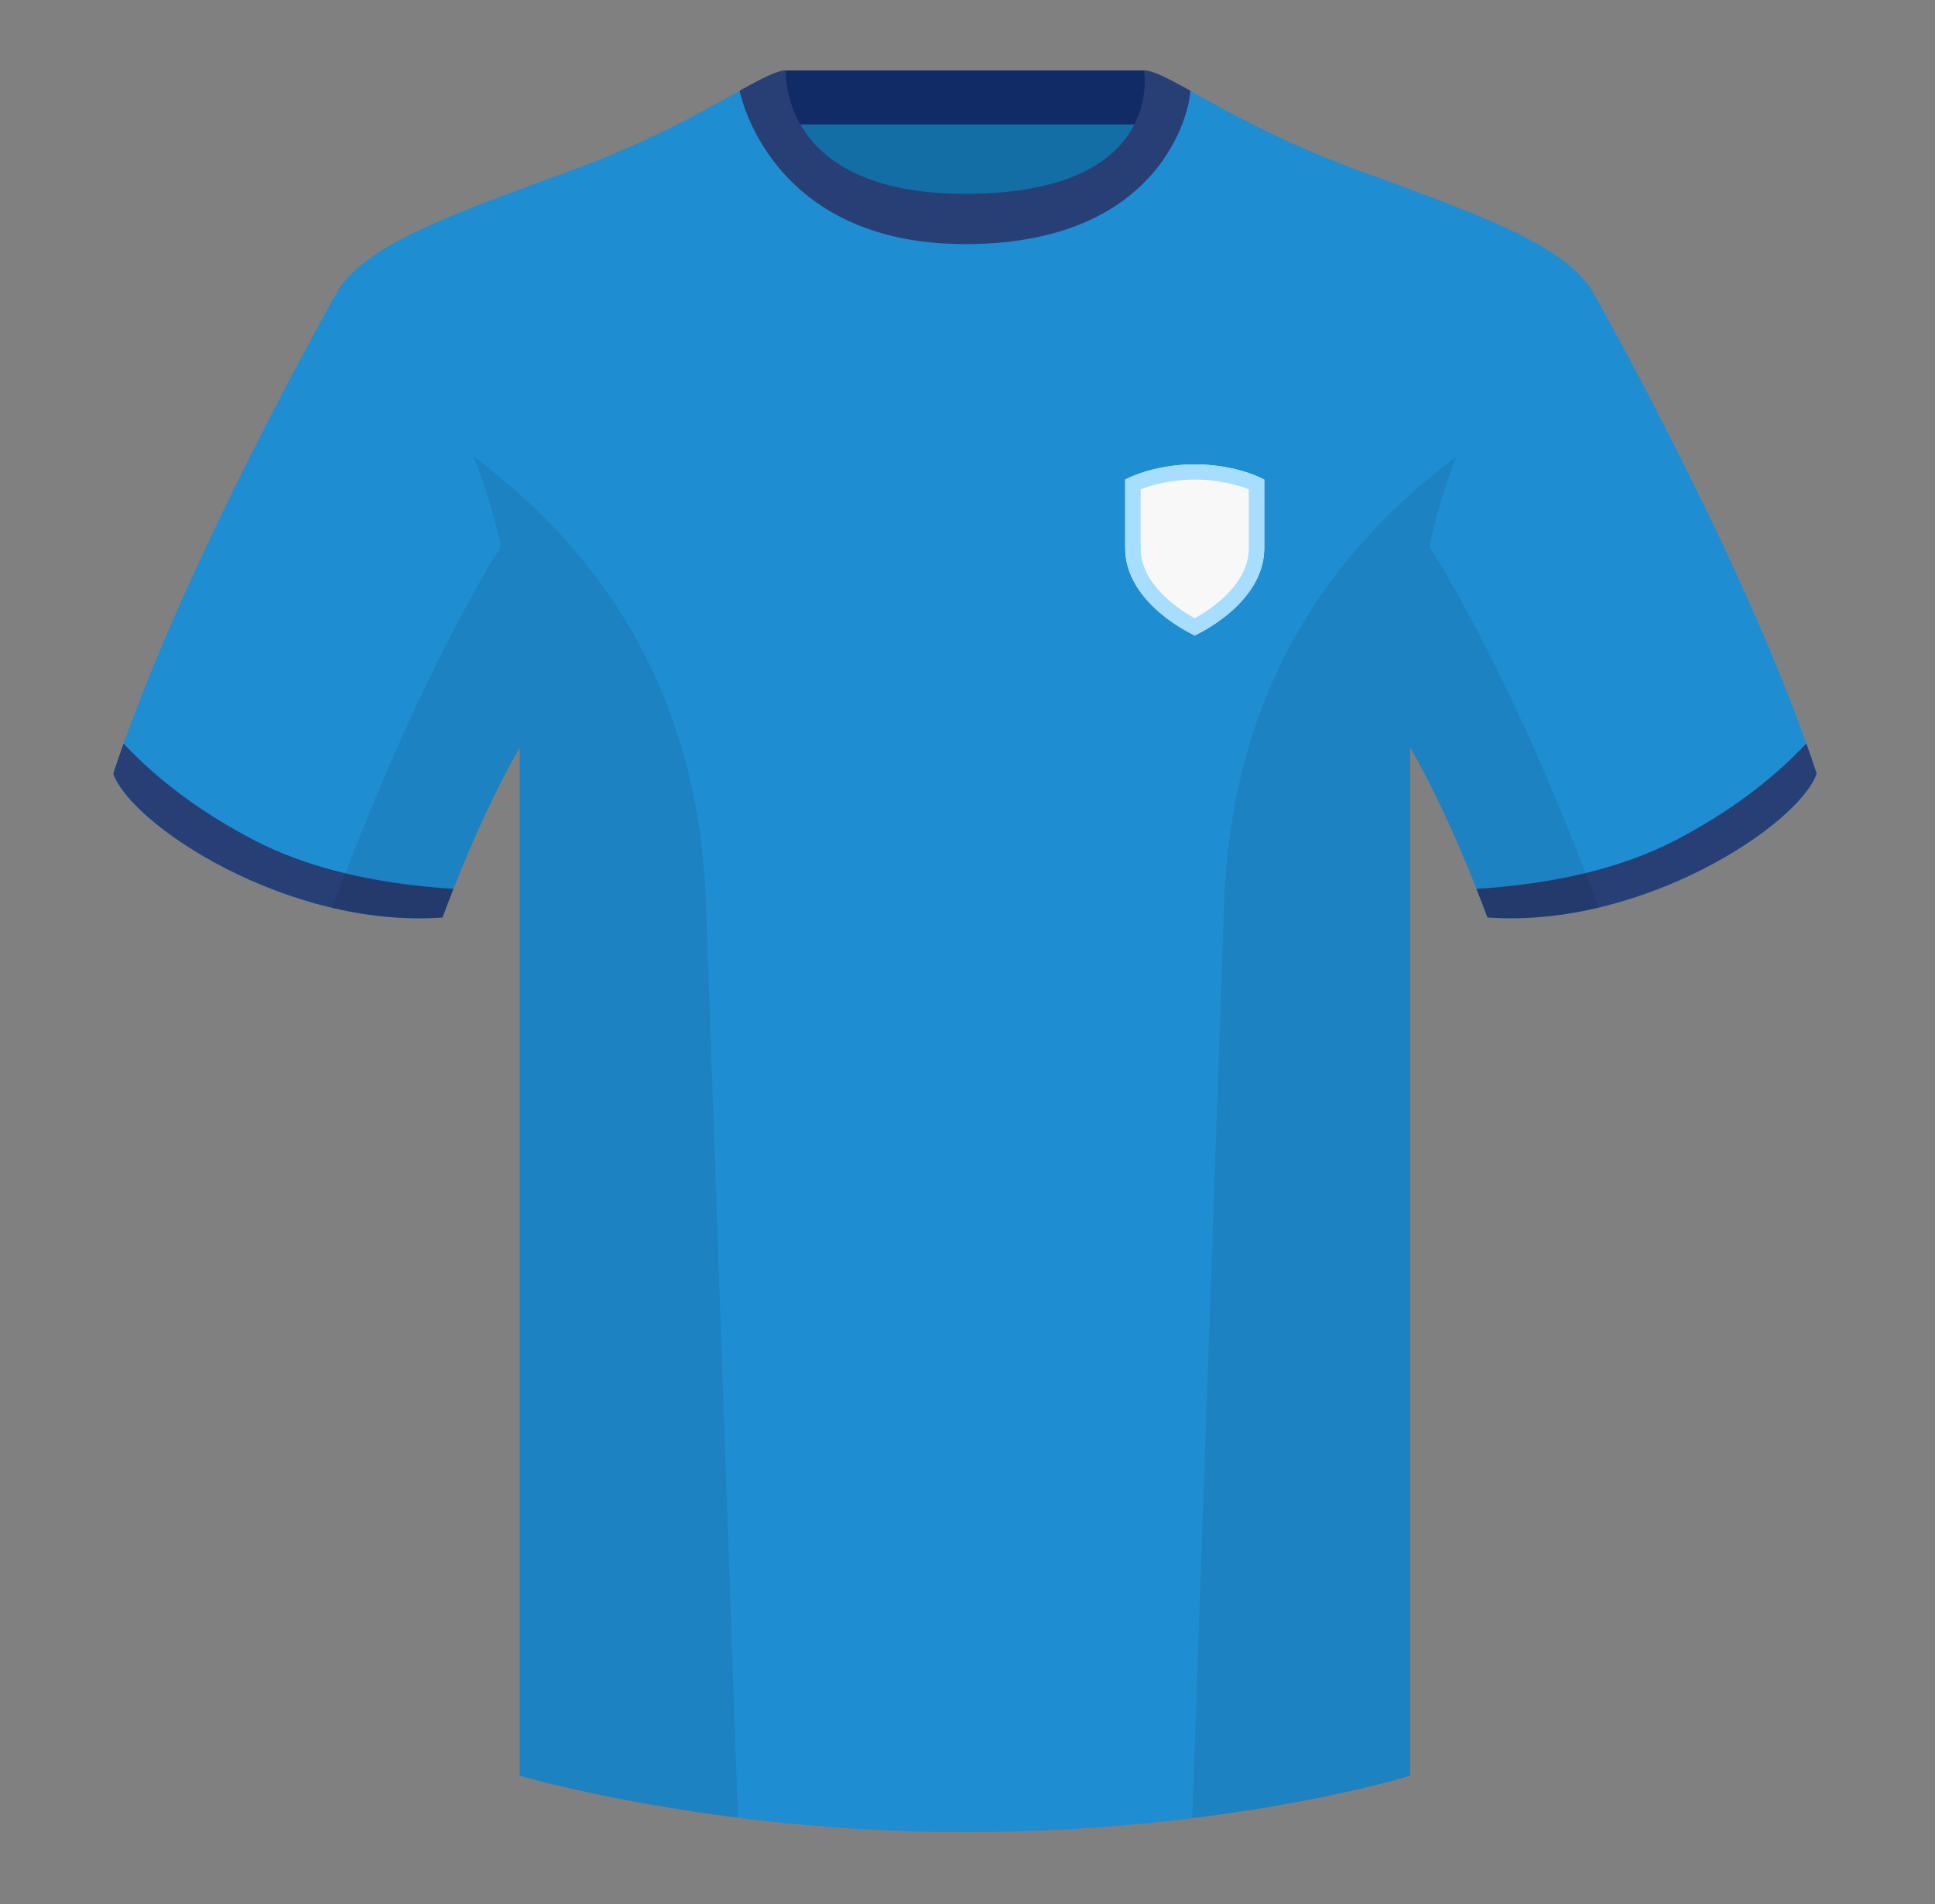 <svg xmlns="http://www.w3.org/2000/svg" width="500" height="492" fill="none" viewBox="0 0 500 492"><rect x="0" y="0" width="500" height="492" fill="#808080" stroke="none"/><g fill-rule="evenodd" clip-path="url(#clip0_6326_1842)" clip-rule="evenodd"><path fill="#146EA6" d="M202.93 107.76h93.46V22.03h-93.46v85.73Z"/><path fill="#102B66" d="M202.8 32.15h93.26V18.2H202.8v13.95Z"/><path fill="#1E8DD2" d="M87.7 74.4s-40.67 71.5-58.42 125.47c4.43 13.14 45.11 40.13 85.06 37.2 13.31-35.74 24.41-51.06 24.41-51.06s2.96-93.37-51.04-111.6M410.99 74.4s40.68 71.5 58.43 125.47c-4.44 13.14-45.12 40.13-85.07 37.2-13.31-35.74-24.4-51.06-24.4-51.06s-2.96-93.37 51.04-111.6"/><path fill="#1E8DD2" d="M249.35 57.16c-49.98 0-47.7-38.75-48.65-38.43-7.5 2.57-24.08 14.67-52.33 25.03C116.56 55.44 95.85 62.73 87.7 74.4c11.1 8.76 46.6 28.45 46.6 118.18v266.26s49.56 14.59 114.65 14.59c68.8 0 115.42-14.59 115.42-14.59V192.58c0-89.73 35.51-109.42 46.6-118.18-8.13-11.67-28.84-18.96-60.65-30.64-28.3-10.38-44.9-22.5-52.38-25.05-.92-.31 4.17 38.45-48.6 38.45Z"/><path fill="#273F75" d="M466.75 192.12c.94 2.62 1.83 5.2 2.67 7.75-4.44 13.14-45.12 40.13-85.07 37.2-.95-2.56-1.9-5.02-2.83-7.38 20.76-1.33 37.92-5.53 51.5-12.6 13.4-6.99 24.64-15.3 33.73-24.97ZM31.93 192.15c9.08 9.65 20.32 17.96 33.7 24.94 13.59 7.07 30.76 11.28 51.54 12.6-.93 2.36-1.88 4.82-2.83 7.39C74.39 240 33.7 213 29.28 199.88c.83-2.54 1.72-5.12 2.65-7.73ZM307.57 23.42c-5.76-3.18-9.7-5.24-11.98-5.24 0 0 5.87 31.9-46.24 31.9-48.43 0-46.25-31.9-46.25-31.9-2.27 0-6.22 2.06-11.98 5.24 0 0 7.36 39.66 58.29 39.66 51.38 0 58.16-35.25 58.16-39.66Z"/><path fill="#000" fill-opacity=".08" d="M413.1 234.53a95.06 95.06 0 0 1-28.75 2.55c-8.18-21.97-15.52-36.22-19.97-43.94v265.7s-21.06 6.6-55.75 10.91l-.55-.06 8.26-236.37c2.05-58.68 31.02-93.57 59.98-115.32a144.24 144.24 0 0 0-6.99 23.24c7.35 11.63 24.4 41.3 43.75 93.25l.01.04ZM190.66 469.7c-34.18-4.32-56.36-10.85-56.36-10.85v-265.7c-4.45 7.73-11.8 21.98-19.97 43.94a94.9 94.9 0 0 1-28.46-2.48l.02-.1c19.34-51.9 36.24-81.57 43.53-93.23a144.26 144.26 0 0 0-7-23.27c28.96 21.75 57.93 56.64 59.98 115.32l8.26 236.37Z"/><path fill="#F8F8F8" d="M290.75 141.6v-17.67s6.99-3.93 17.97-3.93c10.97 0 17.96 3.93 17.96 3.93v17.67c0 14.58-17.96 22.59-17.96 22.59s-17.97-8.02-17.97-22.59Z"/><path fill="#A7DDFF" d="m308.72 159.77.77-.44a38.8 38.8 0 0 0 5.6-3.94c4.13-3.52 7.6-8.18 7.6-13.79v-15.16a39.75 39.75 0 0 0-13.97-2.51 39.75 39.75 0 0 0-13.97 2.51v15.16c0 5.61 3.46 10.27 7.6 13.79a38.81 38.81 0 0 0 6.37 4.38Zm17.96-35.84S319.7 120 308.72 120c-10.98 0-17.97 3.93-17.97 3.93v17.67c0 14.57 17.97 22.59 17.97 22.59s17.96-8.01 17.96-22.59v-17.67Zm-19.62 36.68Zm3.31 0Z"/></g><defs><clipPath id="clip0_6326_1842"><path fill="#fff" d="M.33.5h499v491H.33z"/></clipPath></defs></svg>